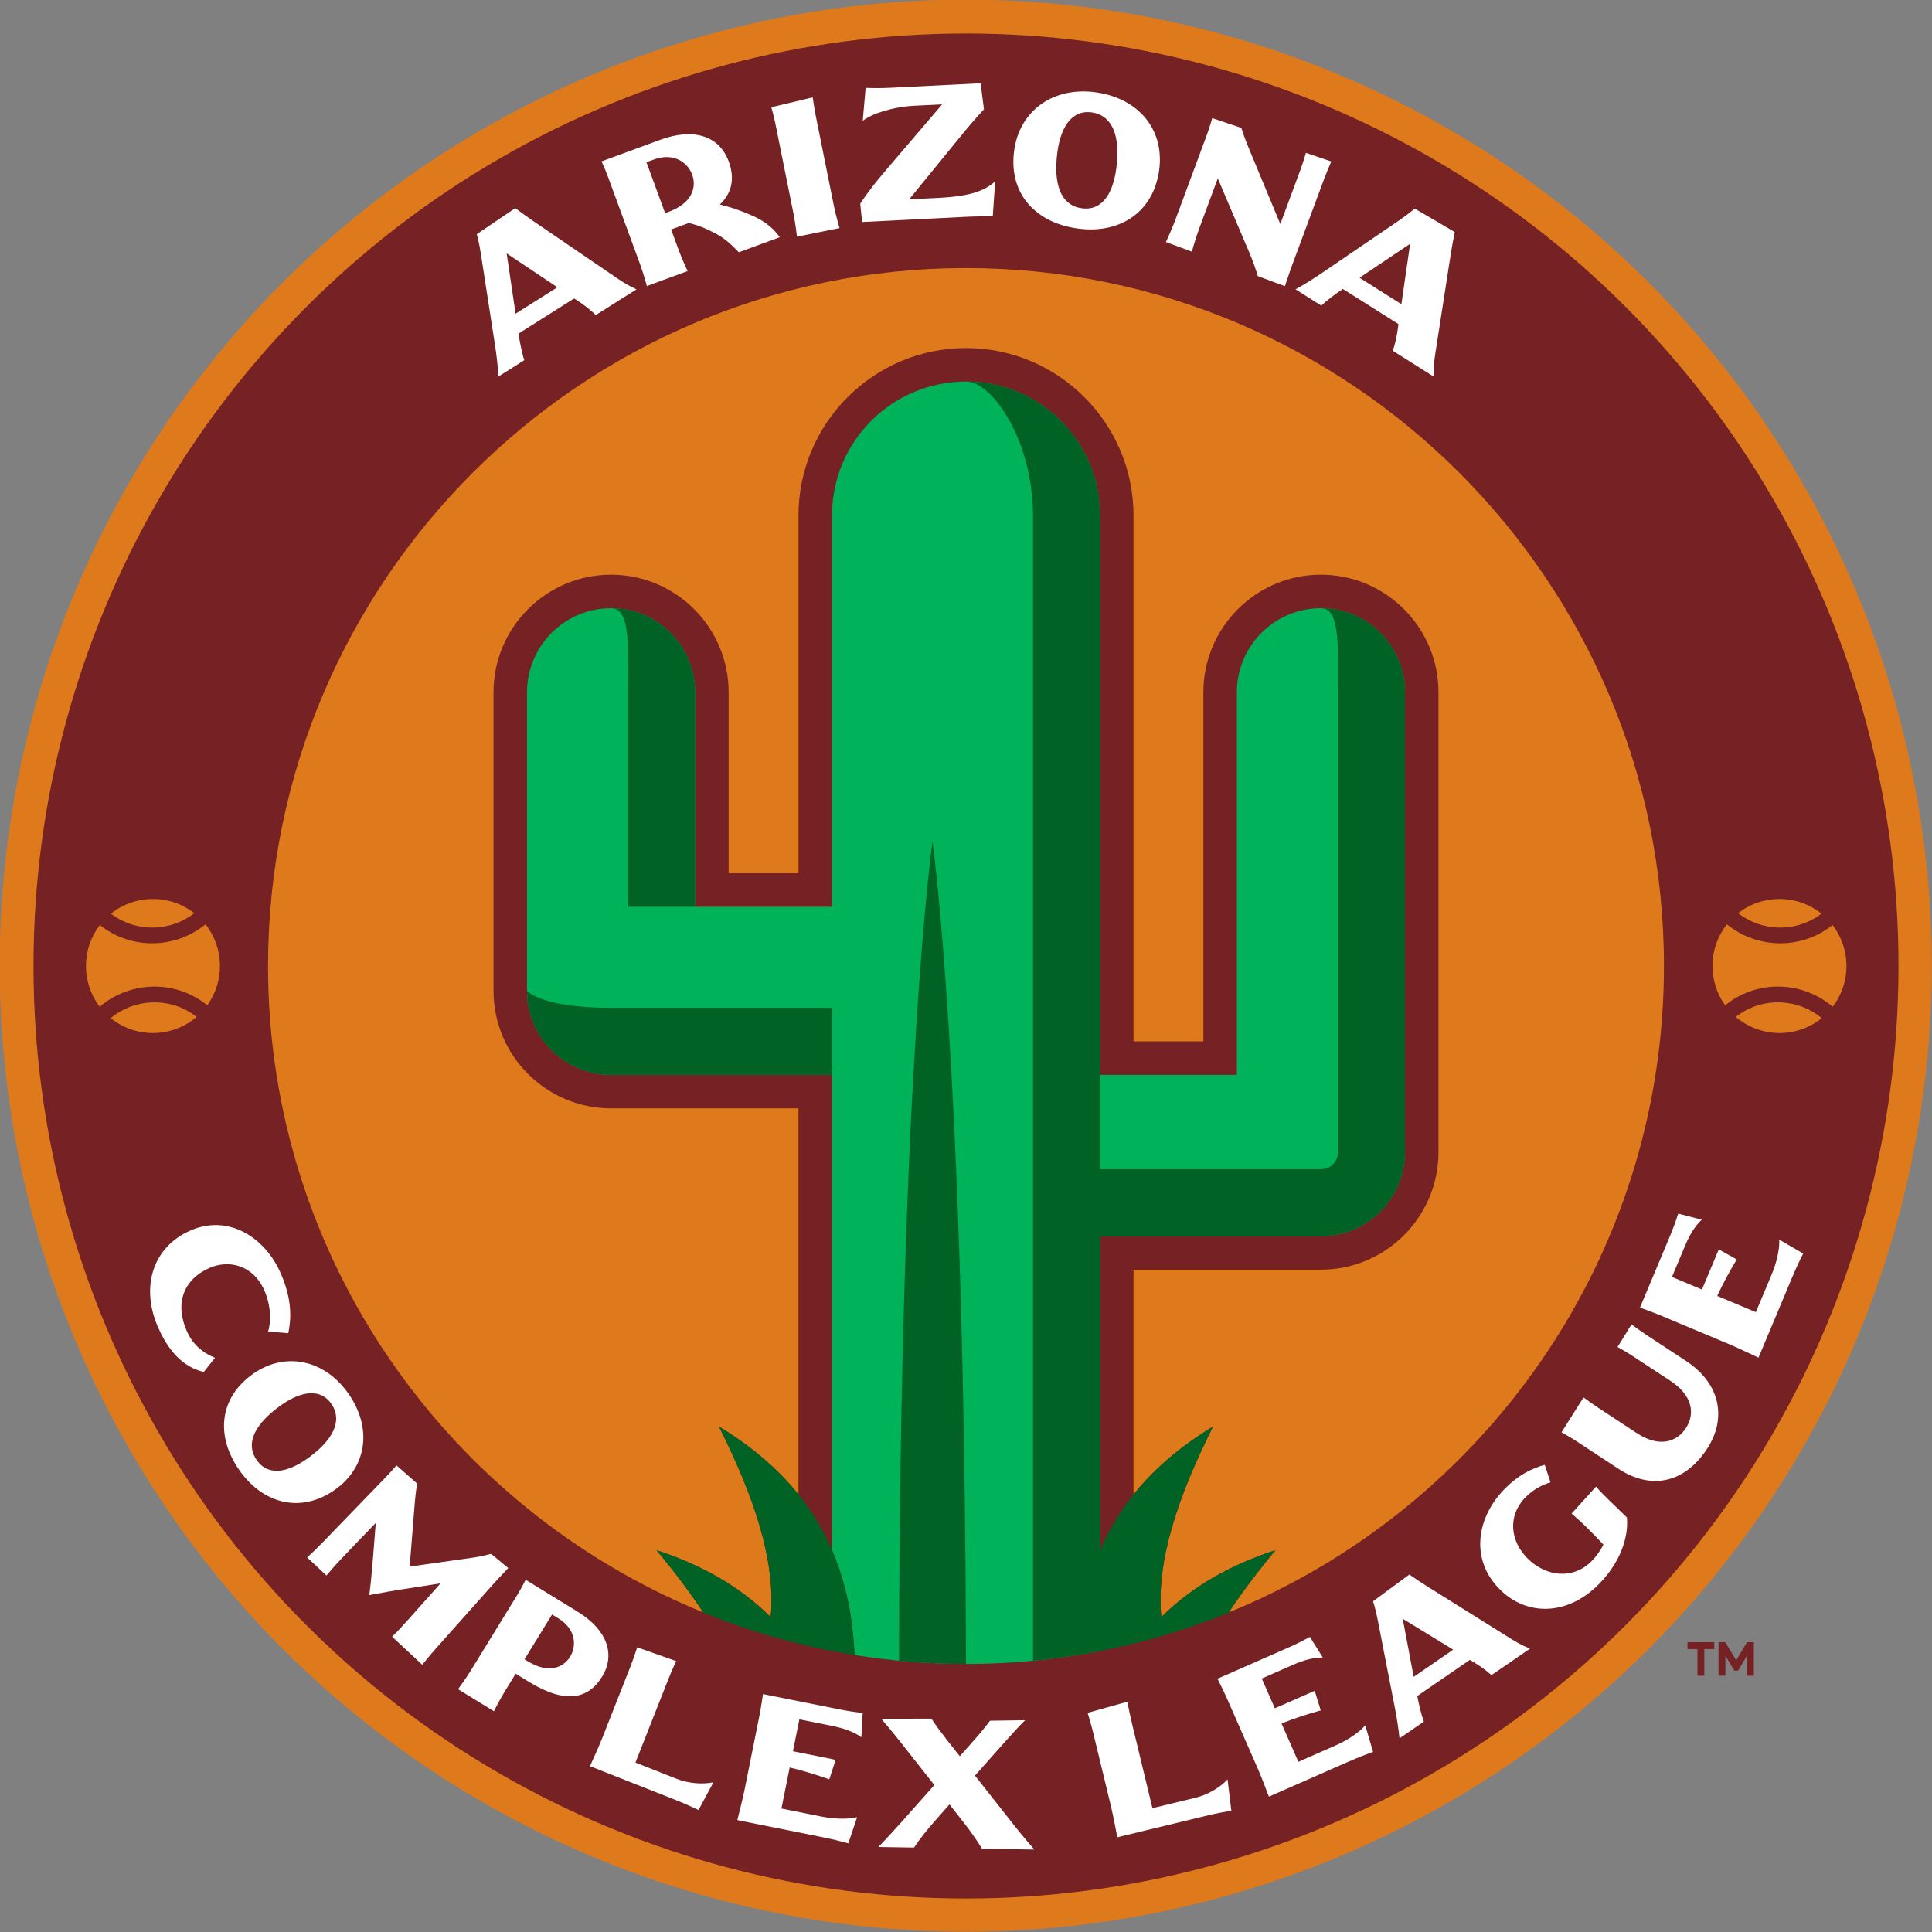<svg enable-background="new 0 0 215.997 216" viewBox="0 0 215.997 216" xmlns="http://www.w3.org/2000/svg"><rect x="0" y="0" width="215.997" height="216" fill="#808080" stroke="none"/><ellipse cx="107.998" cy="108" fill="#df7a1c" rx="108" ry="107.998" transform="matrix(.045 -.999 .999 .045 -4.785 210.993)"/><circle cx="107.998" cy="108" fill="#762123" r="104.253"/><g fill="#fff"><path d="m29.974 148.871c.342-1.115.339-2.864-.419-4.596-1.269-2.9-4.022-3.445-6.112-2.529-2.918 1.278-3.928 3.942-2.568 7.048.602 1.374 1.592 2.355 3.16 3.014l-1.259 1.584c-1.272-.341-3.421-1.15-5.103-4.991-2.012-4.595-.535-9.012 3.607-10.826 4.256-1.863 8.339.747 10.103 4.777 1.32 3.012 1.164 5.168.846 6.698z"/><path d="m37.391 166.593c-3.796 2.639-8.025 1.523-10.652-2.256-2.709-3.897-2.165-8.154 1.598-10.77 3.577-2.486 7.972-1.563 10.634 2.267 2.698 3.881 2.031 8.249-1.58 10.759zm-6.565-9.05c-2.683 2.116-3.311 4.128-2.048 5.803 1.276 1.691 3.487 1.38 6.131-.684 2.645-2.063 3.328-4.14 2.053-5.831-1.252-1.656-3.504-1.368-6.136.712z"/><path d="m43.838 182.979c.576-.558 1.011-1.024 1.71-1.805l3.708-4.157-4.209.656c-1.142.171-2.269.385-3.757.655.182-1.431.274-2.554.387-3.881l.333-4.185c-1.249 1.28-2.638 2.739-3.858 4.017-.73.753-1.651 1.861-1.651 1.861l-2.164-2.018c.536-.484 1.154-1.087 1.786-1.734 1.838-1.911 6.356-6.576 7.002-7.239.45-.452.841-.902 1.204-1.322l2.296 2.028-.014.015.029-.001c-.134.747-.212 1.433-.272 2.191l-.566 7.086 6.959-.986c.767-.099 1.459-.269 2.151-.438l.002.058.028-.03 1.872 1.549c.029-.001-.771.826-1.387 1.488l-6.618 7.429c-.7.78-1.605 1.903-1.605 1.903z"/><path d="m64.551 180.169c3.326 2.043 4.295 4.784 2.757 7.288-1.538 2.503-4.088 3.083-8.185.566l-1.471-.903-1.237 2.013c-.549.893-1.196 2.183-1.196 2.183l-4.009-2.462s.858-1.161 1.406-2.054l5.248-8.544c.473-.77.908-1.636.908-1.636l3.869 2.376zm-5.559 5.555c2.328 1.431 3.985.736 4.749-.507.742-1.209.638-3.08-1.288-4.264l-.736-.451-3.075 5.007z"/><path d="m75.61 198.86c1.339.528 2.899.657 4.15.399l-1.664 3.099c-.78-.374-1.721-.789-2.714-1.181l-9.424-3.716s.981-2.153 1.366-3.128l3.119-7.914c.332-.841.798-2.248.798-2.248l4.361 1.543c-.358.742-.702 1.556-1.003 2.321l-3.557 9.022z"/><path d="m91.777 203.08c1.41.283 2.905.352 4.049.079l-.985 2.924c-.834-.23-1.833-.473-2.88-.683l-9.527-1.912s.586-2.292.792-3.319l1.674-8.339c.178-.887.404-2.433.404-2.433l8.42 1.689c.906.182 1.801.32 2.724.421l-.147 2.715c-.842-.608-1.937-.996-3.247-1.259l-3.686-.74-.716 3.565 4.774.959-.711 2.183c-1.486-.529-2.928-.965-4.427-1.329l-.922 4.593z"/><path d="m112.823 203.364c.885 1.145 1.812 2.27 2.821 3.417l-5.855-.097c-.621-1.017-1.343-2.036-2.149-3.056l-1.49-1.895-1.57 1.782c-.9 1.013-1.719 2.027-2.393 3.044l-3.985-.066c.982-1.011 1.924-2.044 2.824-3.056l3.434-3.868-3.905-4.955c-.665-.833-1.37-1.687-2.035-2.459l5.61-.01c.541.811 1.125 1.601 1.728 2.372l1.45 1.832 1.612-1.823c.649-.73 1.215-1.419 1.762-2.149l3.926-.059c-.752.748-1.484 1.558-2.154 2.307l-3.455 3.889z"/><path d="m133.617 200.999c1.398-.338 2.75-1.129 3.624-2.059l.421 3.491c-.854.143-1.862.345-2.901.595l-9.846 2.38s-.436-2.326-.681-3.345l-1.998-8.269c-.213-.879-.639-2.298-.639-2.298l4.455-1.246c.133.814.32 1.677.513 2.476l2.278 9.428z"/><path d="m149.274 195.16c1.317-.579 2.58-1.381 3.36-2.263l.875 2.96c-.815.291-1.772.667-2.75 1.097l-8.896 3.91s-.838-2.213-1.259-3.172l-3.422-7.787c-.364-.827-1.067-2.224-1.067-2.224l7.862-3.455c.846-.373 1.657-.774 2.471-1.221l1.44 2.307c-1.038-.015-2.158.298-3.381.835l-3.442 1.513 1.463 3.329 4.458-1.96.673 2.195c-1.52.421-2.951.894-4.387 1.456l1.885 4.289z"/><path d="m168.427 182.905c.966.608 1.536.965 2.62 1.416l-4.302 2.957c-.698-.617-1.223-.98-2.085-1.509l-.334-.194-5.877 4.04c.184.921.434 2.046.742 2.857l-2.727 1.874c-.094-1.007-.314-2.378-.504-3.344l-1.888-9.675c-.135-.705-.355-1.677-.564-2.307l4.056-2.988c.576.402 1.445.977 2.014 1.334zm-11.6-1.926 1.221 6.493 4.42-3.039z"/><path d="m178.434 166.2c.514.591.968 1.037 1.511 1.57l1.935 1.871c.157 1.306-.119 4.403-3.113 7.452-3.455 3.518-8.002 3.632-11.022.667-3.489-3.426-2.617-8.156.464-11.293 1.511-1.539 3.001-2.294 4.494-2.699l.642 1.956c-.927.27-1.939.802-2.775 1.652-2.101 2.14-1.698 4.984.252 6.899 1.979 1.943 5.005 2.41 7.136.24.518-.528.963-1.156 1.305-1.828-.528-.576-1.276-1.339-1.965-2.016-.631-.619-1.231-1.151-1.597-1.453z"/><path d="m182.396 148.076c.012-.017.877.65 1.633 1.146l4.466 2.934c3.9 2.561 4.559 6.461 2.348 9.829-2.584 3.934-6.342 4.564-9.915 2.217l-4.707-3.091c-.756-.497-1.643-.981-1.643-.981l2.458-3.893c.012-.018.877.65 1.633 1.146l4.329 2.843c2.473 1.624 4.442 1.024 5.48-.556s.791-3.637-1.718-5.284l-4.277-2.81c-.756-.497-1.643-.98-1.643-.98z"/><path d="m198.045 142.55c.556-1.326.92-2.778.879-3.954l2.672 1.544c-.391.772-.826 1.704-1.24 2.689l-3.76 8.962s-2.131-1.028-3.098-1.433l-7.844-3.291c-.833-.35-2.305-.879-2.305-.879l3.323-7.92c.358-.852.67-1.702.952-2.586l2.633.681c-.764.705-1.36 1.702-1.877 2.933l-1.455 3.468 3.354 1.407 1.884-4.491 2 1.129c-.812 1.353-1.526 2.68-2.179 4.077l4.32 1.812z"/><path d="m68.519 30.784c.971.665 1.544 1.055 2.643 1.565l-4.552 2.874c-.695-.665-1.221-1.059-2.088-1.639l-.336-.214-6.218 3.926c.152.956.364 2.126.65 2.973l-2.885 1.822c-.057-1.042-.228-2.463-.385-3.466l-1.556-10.046c-.111-.732-.297-1.742-.487-2.399l4.3-2.916c.577.438 1.45 1.065 2.022 1.456zm-11.875-2.452.997 6.739 4.677-2.953z"/><path d="m87.178 26.522-4.575 1.679c-.872-.898-1.554-1.528-2.597-2.093-1.178-.628-1.985-.919-2.985-1.183l-.318.117-1.671.613.84 2.288c.373 1.014 1.003 2.363 1.003 2.363l-4.555 1.672s-.392-1.435-.764-2.45l-3.564-9.705c-.322-.875-.744-1.781-.744-1.781l4.395-1.614 2.168-.797c3.779-1.387 6.616-.421 7.661 2.423.657 1.79.445 3.426-.988 4.81 1.29.316 2.272.655 3.59 1.232 1.637.707 2.536 1.618 3.104 2.426zm-12.42-2.843c2.645-.971 3.141-2.756 2.622-4.168-.503-1.372-2.086-2.484-4.273-1.681l-.835.307 2.088 5.688z"/><path d="m90.852 10.887c.021-.004.168 1.155.352 2.069l2.023 10.056c.213 1.059.631 2.489.631 2.489l-4.758.958s-.168-1.48-.381-2.54l-2.023-10.056c-.184-.915-.463-1.874-.463-1.874z"/><path d="m104.882 22.125c3.703-.186 5.199-.812 6.377-1.847l-.27 3.917c-.892-.019-1.952-.008-3.052.047l-11.553.578-.209-2.047c.926-1.425 1.926-2.642 2.907-3.794l6.252-7.313-3.11.155c-2.454.123-4.833.921-5.77 1.689l.325-3.686c.956.037 1.889.033 2.841-.015l10.008-.501.379 2.908c-.865.934-1.747 1.954-2.606 3.015l-5.757 7.055z"/><path d="m129.579 19.128c-.702 4.715-4.529 7.101-9.223 6.402-4.841-.721-7.652-4.14-6.956-8.813.663-4.442 4.463-7.09 9.22-6.381 4.82.718 7.627 4.307 6.959 8.792zm-11.436-1.468c-.308 3.51.759 5.404 2.909 5.639 2.171.238 3.501-1.642 3.821-5.086.32-3.445-.755-5.425-2.926-5.663-2.129-.232-3.504 1.663-3.804 5.11z"/><path d="m144.489 29.569c-.376 1.013-.832 2.426-.832 2.426l-3.04-1.127c-.234-.833-.56-1.721-.932-2.605l-3.537-8.317-2.129 5.741c-.375 1.013-.772 2.448-.772 2.448l-2.901-1.075s.635-1.347 1.011-2.36l3.566-9.616c.324-.874.606-1.877.606-1.877l3.235 1.087-.042.052.062-.045c.236.765.532 1.553.867 2.355l3.488 8.39 2.254-6.08c.324-.874.606-1.877.606-1.877l2.83.96c.02.007-.427.971-.774 1.905z"/><path d="m160.544 39.031c-.183 1.163-.289 1.847-.277 3.059l-4.552-2.874c.301-.912.432-1.557.583-2.59l.049-.395-6.218-3.926c-.798.549-1.763 1.243-2.405 1.865l-2.885-1.822c.917-.499 2.126-1.264 2.965-1.838l8.401-5.723c.613-.415 1.444-1.017 1.956-1.471l4.481 2.629c-.147.709-.339 1.766-.445 2.451zm-2.891-11.776-5.656 3.798 4.677 2.954z"/></g><path d="m147.678 67.996c-5.189 0-9.396 4.207-9.396 9.396v42.778h-15.301v-62.528c0-8.275-6.708-14.983-14.983-14.983s-14.983 6.708-14.983 14.983v43.735h-15.302v-23.985c0-5.189-4.207-9.396-9.396-9.396s-9.396 4.207-9.396 9.396v33.382c0 5.189 4.207 9.396 9.396 9.396h24.697v53.143c1.445 3.353 2.334 7.212 2.517 11.713 4.061.656 8.224 1.006 12.467 1.006 5.124 0 10.132-.502 14.983-1.449v-46.377h24.697c5.189 0 9.396-4.207 9.396-9.396v-51.418c0-5.189-4.207-9.396-9.396-9.396z" fill="#00b259"/><path d="m100.508 185.671c2.464.236 4.961.361 7.486.361-.113-66.526-3.742-91.949-3.742-91.949s-3.643 25.378-3.744 91.588z" fill="#006225"/><path d="m70.222 77.392v23.985h7.492v-23.985c0-5.189-4.207-9.396-9.396-9.396 2.168 0 1.904 4.207 1.904 9.396z" fill="#006225"/><path d="m93.014 112.678h-24.695c-7.831 0-9.397-1.904-9.397-1.904 0 5.189 4.207 9.396 9.396 9.396h24.696z" fill="#006225"/><path d="m195.321 183.598-1.217 2.033-1.216-2.033h-.758v3.746h.768v-2.236l.996 1.663h.42l.996-1.663v2.236h.768v-3.746z" fill="#762123"/><path d="m191.654 183.6h-2.991v.768h1.111v2.976h.768v-2.976h1.112z" fill="#762123"/><g fill="#df7a1c"><path d="m192.873 112.391c.151-.122.304-.243.465-.357 3.585-2.547 8.356-2.215 11.558.519 2.059-2.688 2.053-6.455-.02-9.136-.133.105-.265.212-.405.311-3.527 2.506-8.202 2.225-11.401-.388-2.091 2.632-2.154 6.348-.197 9.051z"/><path d="m194.071 113.693c2.748 2.354 6.804 2.401 9.598.131-2.602-2.159-6.429-2.405-9.312-.355-.1.071-.191.15-.286.224z"/><path d="m203.635 102.148c-2.708-2.175-6.583-2.19-9.312-.052 2.596 2.017 6.312 2.197 9.127.197.065-.046.123-.098.185-.145z"/><path d="m23.172 112.391c-.151-.122-.304-.243-.465-.357-3.585-2.547-8.356-2.215-11.558.519-2.059-2.688-2.053-6.455.02-9.136.133.105.265.212.405.311 3.527 2.506 8.202 2.225 11.401-.388 2.09 2.632 2.153 6.348.197 9.051z"/><path d="m21.973 113.693c-2.748 2.354-6.804 2.401-9.598.131 2.602-2.159 6.429-2.405 9.312-.355.1.071.191.15.286.224z"/><path d="m12.409 102.148c2.708-2.175 6.583-2.19 9.312-.052-2.596 2.017-6.312 2.197-9.127.197-.065-.046-.123-.098-.185-.145z"/><path d="m107.998 29.97c-43.027 0-78.032 35.005-78.032 78.031 0 32.635 20.148 60.636 48.651 72.266-1.513-2.3-3.278-4.624-5.227-6.964 4.875 1.597 9.223 3.956 12.769 7.479.604-6.254-1.889-13.542-5.785-21.298 3.45 2.092 6.467 4.578 8.894 7.602v-43.17h-20.951c-7.247 0-13.142-5.896-13.142-13.142v-33.382c0-7.247 5.896-13.142 13.142-13.142 7.247 0 13.143 5.896 13.143 13.142v20.238h7.809v-39.988c0-10.327 8.402-18.729 18.729-18.729s18.729 8.402 18.729 18.729v58.783h7.809v-39.033c0-7.247 5.896-13.142 13.142-13.142 7.247 0 13.142 5.896 13.142 13.142v51.417c0 7.247-5.896 13.142-13.142 13.142h-20.951v25.134c2.423-3.027 5.445-5.509 8.895-7.601-3.896 7.756-6.39 15.044-5.785 21.298 3.546-3.524 7.895-5.883 12.769-7.479-1.949 2.341-3.714 4.664-5.227 6.964 28.503-11.63 48.651-39.631 48.651-72.266 0-43.026-35.005-78.031-78.032-78.031z"/></g><path d="m147.678 67.996c2.167 0 1.904 4.207 1.904 9.396v51.417c0 .942-.721 1.904-1.904 1.904h-24.697v-73.071c0-8.275-6.708-14.983-14.983-14.983 2.993 0 7.491 6.708 7.491 14.983v128.029c7.667-.734 15.012-2.582 21.874-5.379 1.516-2.308 3.288-4.64 5.244-6.989-4.875 1.597-9.223 3.956-12.769 7.479-.604-6.254 1.889-13.542 5.785-21.298-5.569 3.378-10.028 7.766-12.641 13.834v-35.112h24.697c5.189 0 9.396-4.207 9.396-9.396v-51.418c-.001-5.189-4.208-9.396-9.397-9.396z" fill="#006225"/><path d="m80.375 159.484c3.896 7.756 6.39 15.044 5.785 21.298-3.546-3.524-7.895-5.883-12.769-7.479 1.956 2.349 3.727 4.681 5.244 6.989 5.363 2.186 11.021 3.793 16.897 4.74-.514-12.647-6.511-20.303-15.157-25.548z" fill="#006225"/></svg>